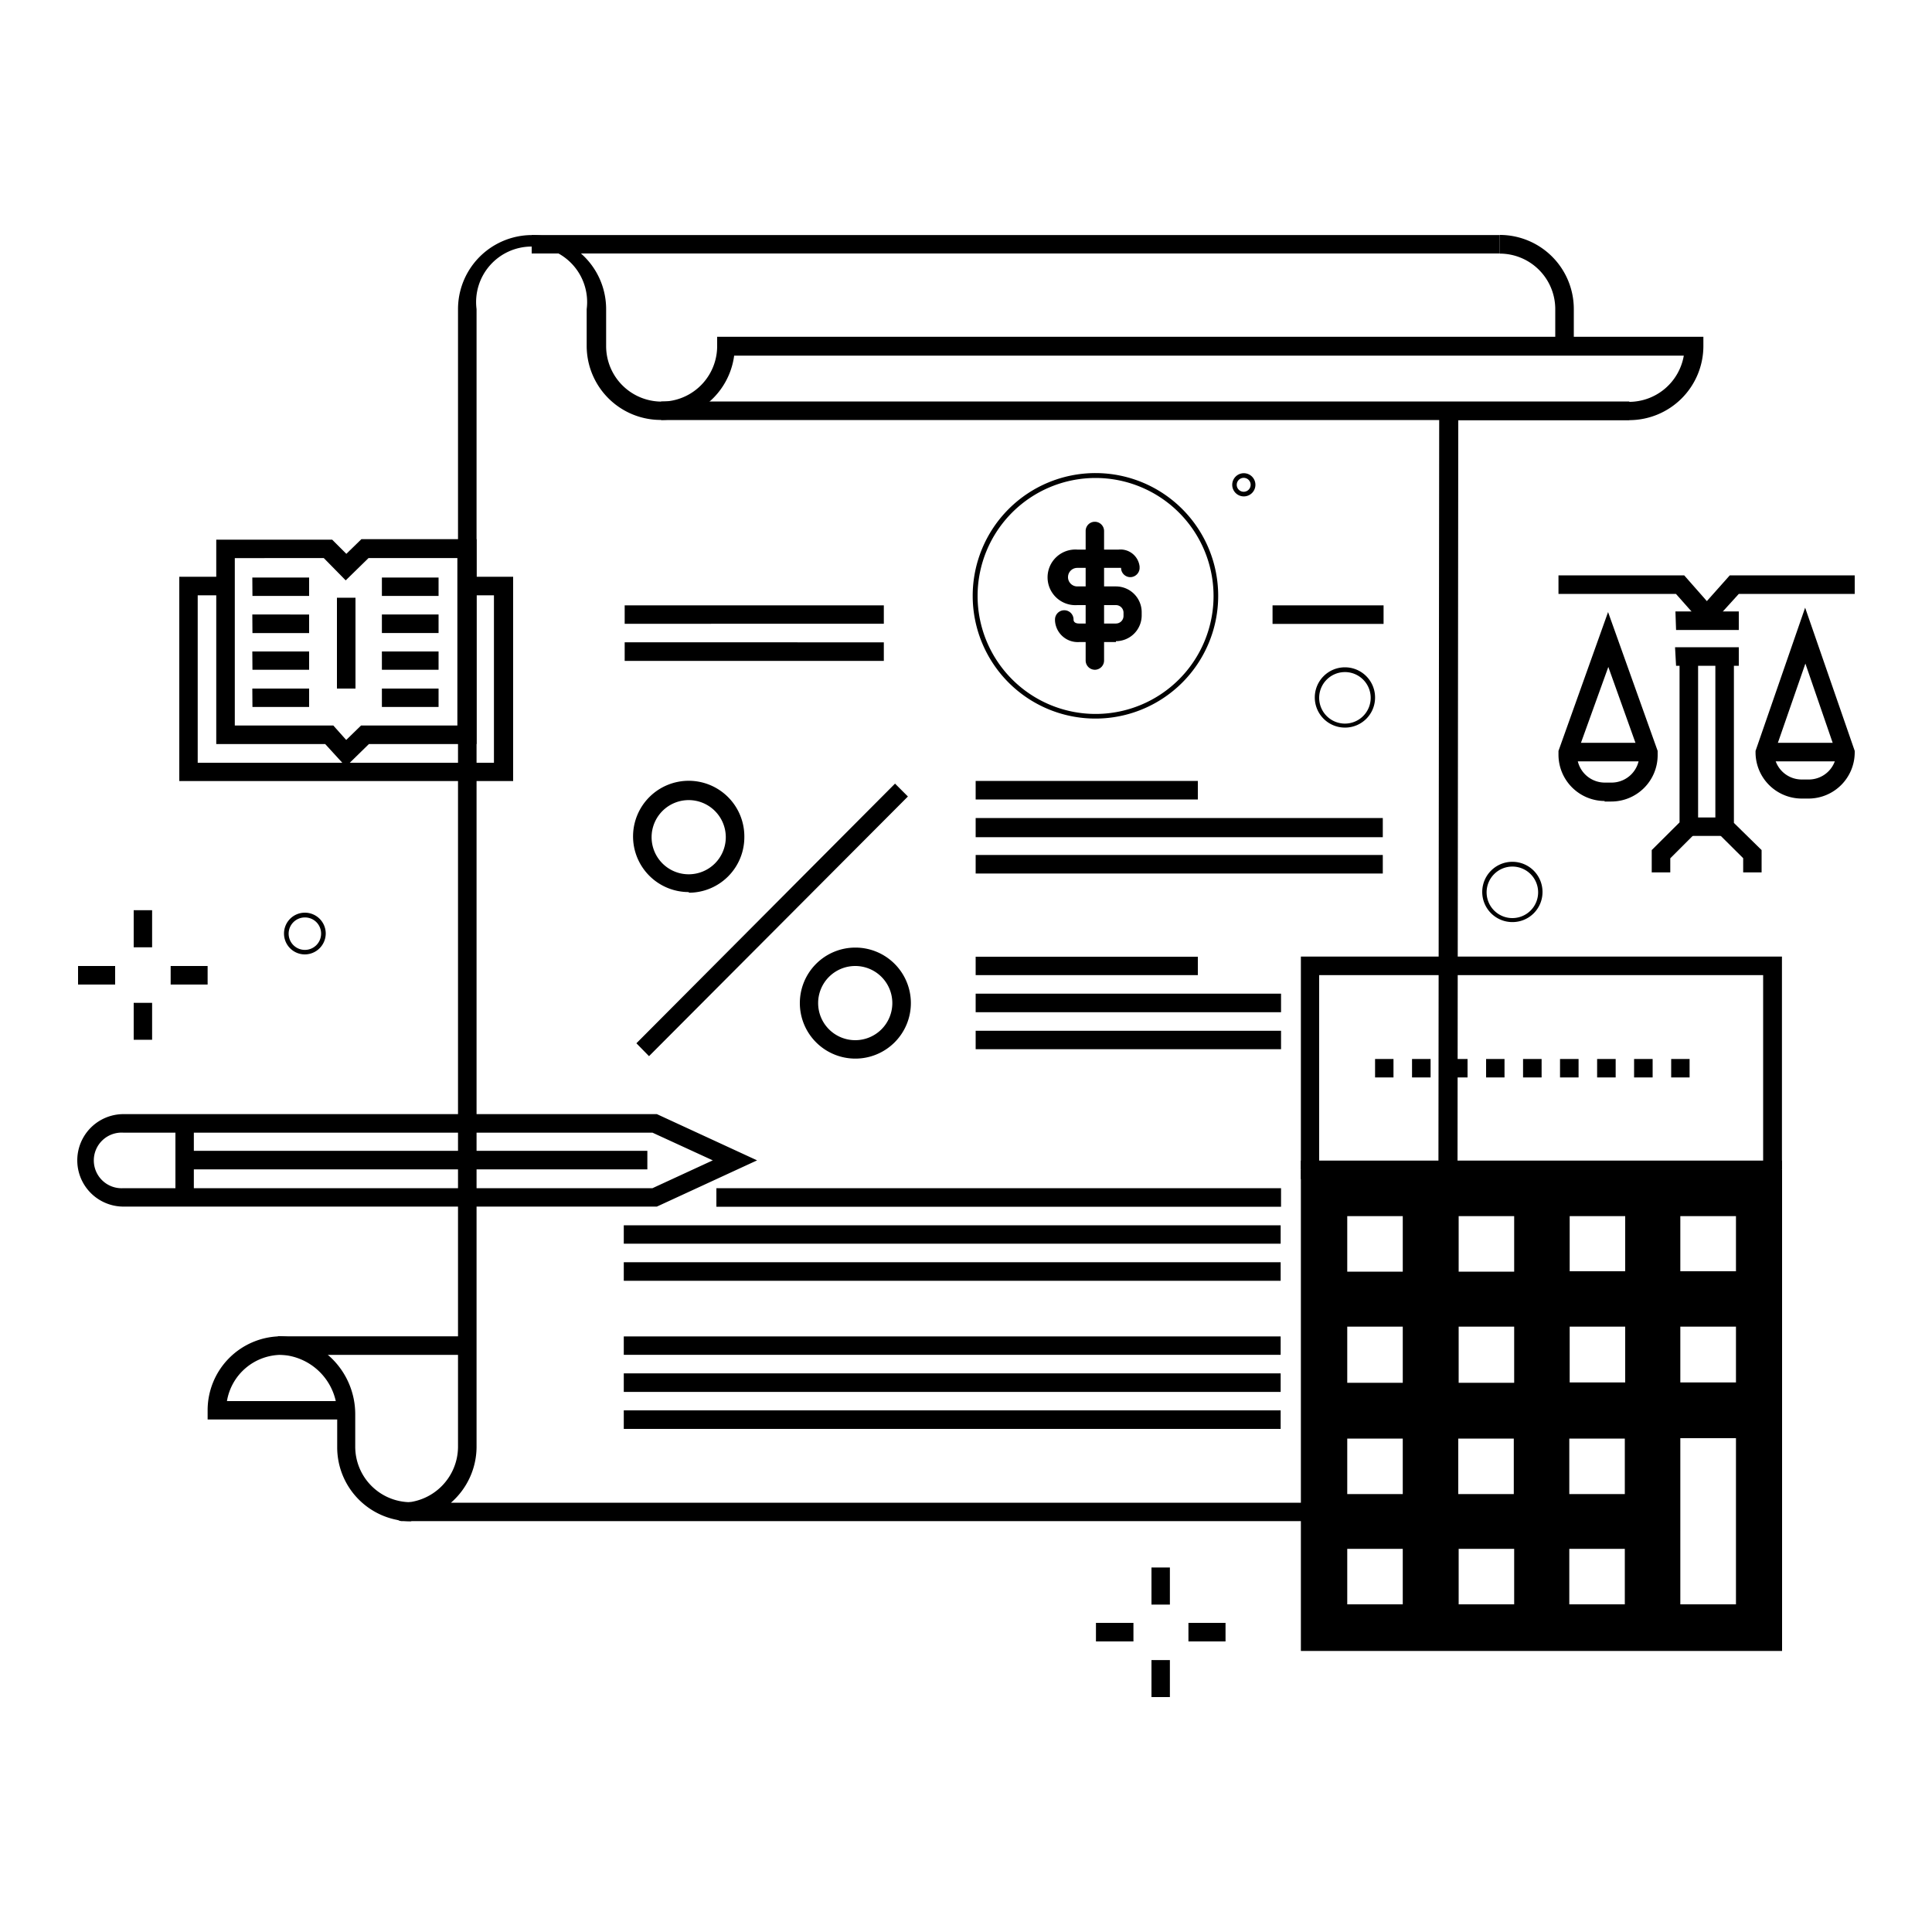 <svg xmlns="http://www.w3.org/2000/svg" id="Layer_1" data-name="Layer 1" viewBox="0 0 150 150"><path d="M122.19,26.86h-1.44V24a4.31,4.31,0,0,0-4.31-4.31V18.24A5.75,5.75,0,0,1,122.19,24ZM51.33,31.17H126.5v1.44H51.33Z"></path><path d="M41.28,18.25h75.16v1.43H41.28Z"></path><path d="M48.5,47H68.62v1.43H48.5Zm0,2.87H68.62v1.44H48.5ZM98.8,47h8.62v1.44H98.8Z"></path><path d="M107.37,118.1H31.17a.72.72,0,0,1,0-1.43,4.36,4.36,0,0,0,4.39-4.31V24a5.75,5.75,0,1,1,11.5,0v2.87a4.31,4.31,0,0,0,8.62,0v-.72h76.57v.72a5.76,5.76,0,0,1-5.75,5.75H113.22l-.08,79.75a5.75,5.75,0,0,1-5.75,5.74M35,116.67h72.35a4.31,4.31,0,0,0,4.31-4.31V110.2l.08-79h14.73a4.32,4.32,0,0,0,4.26-3.59H57a5.75,5.75,0,0,1-11.45-.72V24A4.31,4.31,0,1,0,37,24v88.37a5.77,5.77,0,0,1-2,4.31"></path><path d="M31.93,118.11a5.74,5.74,0,0,1-5.75-5.75v-2.58a4.6,4.6,0,0,0-4.6-4.6v-1.44a6.06,6.06,0,0,1,6,6v2.58a4.31,4.31,0,0,0,4.31,4.31Z"></path><path d="M26.67,110.21H16.12v-.71a5.74,5.74,0,0,1,5.74-5.75h14a.72.72,0,1,1,0,1.44h-14a4.3,4.3,0,0,0-4.24,3.59h9.05a.72.72,0,1,1,0,1.43"></path><path d="M51,93.68H9.59a3.59,3.59,0,1,1,0-7.18H51l7.78,3.59ZM9.59,87.94a2.16,2.16,0,1,0,0,4.31H50.66l4.68-2.16-4.68-2.15Z"></path><path d="M13.62,87.5h1.43V93H13.62Z"></path><path d="M14.33,89.35H50.26v1.44H14.33Z"></path><path d="M10.38,70.67h1.43v2.88H10.38Zm0,7.19h1.43v2.87H10.38ZM13.25,75h2.87v1.44H13.25ZM6.06,75H8.94v1.44H6.06ZM89.4,121.7h1.43v2.88H89.4Zm0,7.19h1.43v2.87H89.4ZM92.27,126h2.88v1.44H92.27Zm-7.18,0H88v1.44H85.09Z"></path><path d="M23.67,74.1a1.62,1.62,0,1,1,1.62-1.62A1.63,1.63,0,0,1,23.67,74.1Zm0-2.87a1.26,1.26,0,1,0,1.26,1.25A1.25,1.25,0,0,0,23.67,71.23Z"></path><path d="M39.84,60.64H13.92V44.78h3.59v1.44H15.35v13h23v-13H36.25V44.78h3.59Z"></path><path d="M26.85,59.52l-1.6-1.75H16.79V41.9h9L26.89,43l1.17-1.14H37V57.77H28.64Zm-8.62-3.19h7.65l1,1.12,1.15-1.12h7.48v-13h-6.9l-1.77,1.73-1.7-1.73H18.23Z"></path><path d="M19.59,44.84H24v1.43h-4.4Zm0,2.87H24v1.44h-4.4Zm0,2.87H24V52h-4.4Zm10.06-5.74h4.4v1.43h-4.4Zm0,2.87h4.4v1.44h-4.4Zm0,2.87h4.4V52h-4.4Zm-3.49-4.17H27.6v7.05H26.16Zm-6.57,7.05H24v1.43h-4.4Zm10.06,0h4.4v1.43h-4.4Z"></path><path d="M101,128.18h37.36V90.82H101Zm8.62-2.87h-5.75v-5.75h5.75Zm0-8.62h-5.75v-5.75h5.75Zm0-8.62h-5.75v-5.75h5.75Zm0-8.62h-5.75V93.7h5.75Zm8.62,25.86H112.5v-5.75h5.75Zm0-8.62H112.5v-5.75h5.75Zm0-8.62H112.5v-5.75h5.75Zm0-8.62H112.5V93.7h5.75Zm8.62,25.86h-5.75v-5.75h5.75Zm0-8.62h-5.75v-5.75h5.75Zm0-8.62h-5.75v-5.75h5.75Zm0-8.62h-5.75V93.7h5.75Zm8.62,17.24v8.62h-5.74V110.94h5.74Zm0-8.62h-5.74v-5.75h5.74Zm0-8.62h-5.74V93.7h5.74Z"></path><path d="M110.35,100.17h-7.19V93h7.19Zm-5.75-1.44h4.31V94.42H104.6Zm5.75,10.06h-7.19v-7.18h7.19Zm-5.75-1.43h4.31V103H104.6Zm5.75,10h-7.19v-7.18h7.19ZM104.6,116h4.31v-4.31H104.6Zm5.75,10h-7.19v-7.19h7.19Zm-5.75-1.44h4.31v-4.31H104.6ZM119,100.17h-7.19V93H119Zm-5.75-1.44h4.31V94.42h-4.31ZM119,108.79h-7.19v-7.18H119Zm-5.75-1.43h4.31V103h-4.31Zm5.75,10h-7.19v-7.18H119ZM113.22,116h4.31v-4.31h-4.31ZM119,126h-7.19v-7.19H119Zm-5.75-1.44h4.31v-4.31h-4.31Zm14.37-24.42h-7.18V93h7.18Zm-5.75-1.44h4.31V94.42h-4.31Zm5.75,10.06h-7.18v-7.18h7.18Zm-5.75-1.43h4.31V103h-4.31Zm5.75,10h-7.18v-7.18h7.18ZM121.84,116h4.31v-4.31h-4.31Zm5.75,10h-7.18v-7.19h7.18Zm-5.75-1.44h4.31v-4.31h-4.31Zm14.37-24.42H129V93h7.18Zm-5.75-1.44h4.32V94.42h-4.32Zm5.75,10.06H129v-7.18h7.18Zm-5.75-1.43h4.32V103h-4.32ZM136.21,126H129V110.22h7.18Zm-5.75-1.44h4.32V111.66h-4.32ZM101,90.11h37.35v1.44H101Z"></path><path d="M131.18,83.65h-1.43V82.22h1.43Zm-2.87,0h-1.44V82.22h1.44Zm-2.87,0H124V82.22h1.44Zm-2.88,0h-1.44V82.22h1.44Zm-2.87,0h-1.44V82.22h1.44Zm-2.88,0h-1.43V82.22h1.43Zm-2.87,0H112.5V82.22h1.44Zm-2.87,0h-1.44V82.22h1.44Zm-2.88,0h-1.43V82.22h1.43Z"></path><path d="M138.33,90.8h-1.44V75.71H102.42V90.8H101V74.27h37.35V90.8ZM53.48,69.26A4.32,4.32,0,1,1,57.79,65a4.31,4.31,0,0,1-4.31,4.31h0m0-7.19A2.88,2.88,0,1,0,56.35,65h0a2.88,2.88,0,0,0-2.87-2.88M66.41,82.19a4.31,4.31,0,1,1,4.31-4.31,4.31,4.31,0,0,1-4.31,4.31h0m0-7.19a2.88,2.88,0,1,0,2.87,2.88h0A2.88,2.88,0,0,0,66.41,75m-17,6L69.49,60.84l1,1L50.39,82ZM75.75,60.63H93v1.44H75.75Zm0,2.88h31.61V65H75.75Zm0,2.87h31.61v1.44H75.75Zm0,7.9H93v1.43H75.75Zm0,2.87H99.46v1.44H75.75Zm0,2.88H99.46v1.43H75.75ZM55.62,92.25H99.46v1.44H55.62Zm-7.19,2.88h51v1.43h-51Zm0,2.87h51v1.44h-51Zm0,5.76h51v1.43h-51Zm0,2.87h51v1.44h-51Zm0,2.87h51v1.44h-51Z"></path><path d="M85.06,55.79a9.53,9.53,0,1,1,9.52-9.52A9.53,9.53,0,0,1,85.06,55.79Zm0-18.68a9.16,9.16,0,1,0,9.16,9.16A9.17,9.17,0,0,0,85.06,37.11Z"></path><path d="M86.64,49.85H83.77a1.77,1.77,0,0,1-1.86-1.66V48.1a.72.72,0,0,1,1.44,0c0,.29.32.31.42.31h2.87a.59.59,0,0,0,.59-.59h0v-.25a.59.59,0,0,0-.59-.59h-3a2.16,2.16,0,1,1,0-4.31h3.21A1.49,1.49,0,0,1,88.48,44a.28.28,0,0,0,0,.09.73.73,0,0,1-.72.72.72.72,0,0,1-.72-.72H83.64a.72.72,0,0,0,0,1.44h3a2,2,0,0,1,2,2v.25a2,2,0,0,1-2,2h0"></path><path d="M85,52a.72.72,0,0,1-.71-.72V41.23a.71.71,0,0,1,.71-.72.72.72,0,0,1,.72.72h0V51.29A.72.72,0,0,1,85,52"></path><path d="M117.42,71.59a2.34,2.34,0,1,1,2.34-2.33A2.33,2.33,0,0,1,117.42,71.59Zm0-4.31a2,2,0,1,0,2,2A2,2,0,0,0,117.42,67.28Zm-13-10.79a2.34,2.34,0,1,1,2.34-2.34A2.33,2.33,0,0,1,104.46,56.49Zm0-4.31a2,2,0,1,0,2,2A2,2,0,0,0,104.46,52.18ZM96.57,38.54a.9.9,0,1,1,.9-.9A.9.9,0,0,1,96.57,38.54Zm0-1.44a.54.54,0,1,0,.53.54A.54.54,0,0,0,96.57,37.1Z"></path><path d="M124.59,62.19a3.6,3.6,0,0,1-3.59-3.6V58.3l3.85-10.78L128.7,58.3v.34a3.6,3.6,0,0,1-3.6,3.59h-.53Zm-2.15-3.67v.08a2.16,2.16,0,0,0,2.15,2.16h.54a2.16,2.16,0,0,0,2.15-2.16v-.08l-2.41-6.74Z"></path><path d="M121.74,57.67H128v1.44h-6.25Zm10.79-8.84-2.41-2.72H121V44.67h9.76l1.76,2,1.78-2H144v1.44H135Zm-2.85,18.9h-1.44V66l2.16-2.15V51h1.44V64.48l-2.16,2.16v1.09Zm7.09,0h-1.43v-1.1l-2.16-2.15V51h1.44V63.89L136.77,66Z"></path><path d="M130.08,47.47H135v1.44h-4.87ZM139.89,62a3.59,3.59,0,0,1-3.59-3.59V58.3l3.85-11.12L144,58.3v.12A3.59,3.59,0,0,1,140.41,62h-.53Zm-2.15-3.48a2.15,2.15,0,0,0,2.15,2h.53a2.15,2.15,0,0,0,2.16-2l-2.41-7Z"></path><path d="M137,57.67h6.25v1.44H137Zm-6.95-7.42H135v1.44h-4.87Zm1,13.22h2.78V64.9h-2.78Z"></path></svg>